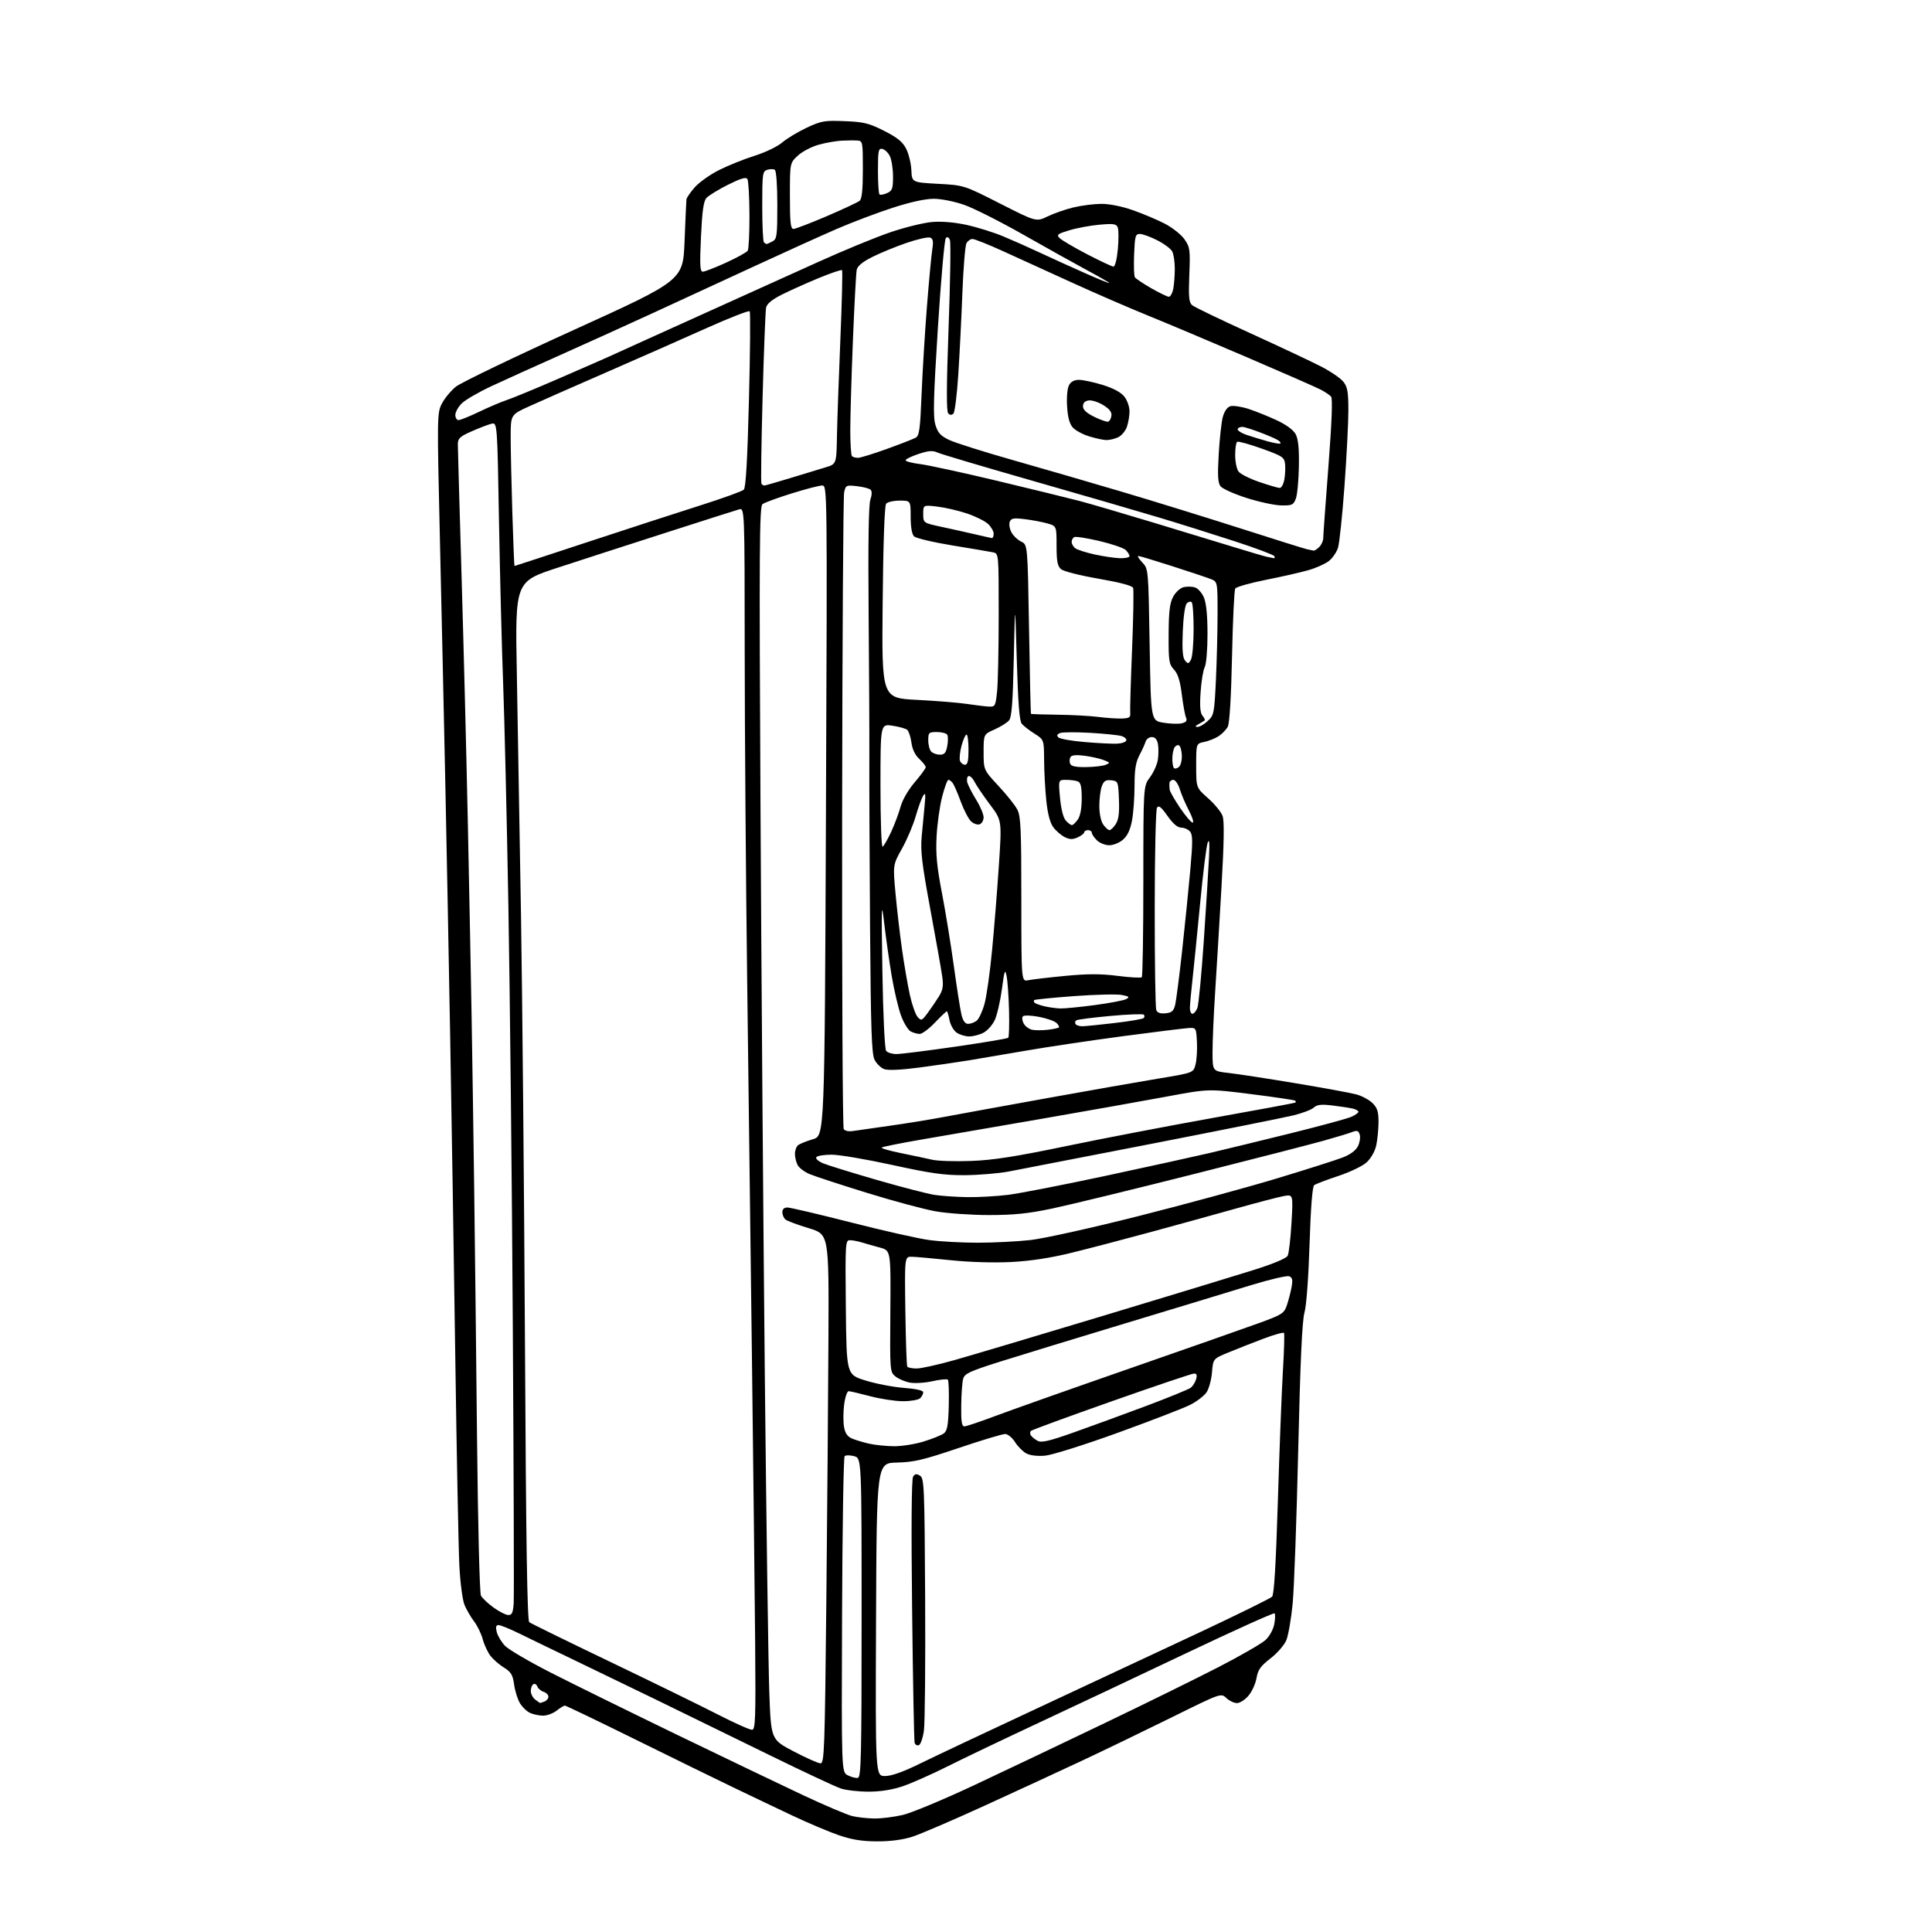 <?xml version="1.0" encoding="UTF-8" standalone="no"?>
<svg 
  version="1.1" 
  xmlns="http://www.w3.org/2000/svg" 
  xmlns:xlink="http://www.w3.org/1999/xlink" 
  xmlns:svg="http://www.w3.org/2000/svg"
  xmlns:rdf="http://www.w3.org/1999/02/22-rdf-syntax-ns#"
  xmlns:cc="http://creativecommons.org/ns#"
  xmlns:dc="http://purl.org/dc/elements/1.1/"
  viewBox="0 0 768 768"
  width="768"
  height="768"
>
<style>svg {background-color: white; }</style>"
<path stroke="none" fill="black" fill-rule="evenodd" d="M348.66,731.97C342.71,731.96 338.60,731.30 333.50,729.55C329.65,728.23 321.32,724.71 315.00,721.73C308.68,718.74 298.10,713.71 291.50,710.53C284.90,707.36 267.30,698.74 252.39,691.38C237.48,684.02 224.95,678.00 224.55,678.00C224.14,678.00 222.67,678.90 221.27,680.00C219.87,681.10 217.46,682.00 215.91,682.00C214.36,682.00 212.02,681.51 210.71,680.91C209.40,680.32 207.58,678.56 206.66,677.00C205.74,675.44 204.70,672.10 204.36,669.58C203.83,665.78 203.15,664.64 200.38,662.93C198.54,661.79 196.13,659.71 195.02,658.30C193.91,656.89 192.52,653.92 191.92,651.69C191.32,649.46 189.75,646.23 188.44,644.51C187.13,642.80 185.42,639.84 184.64,637.95C183.85,636.04 182.95,629.14 182.61,622.50C182.27,615.90 181.54,578.77 180.99,540.00C180.43,501.23 179.52,443.85 178.96,412.50C178.40,381.15 177.52,335.25 177.00,310.50C176.48,285.75 175.53,242.71 174.88,214.85C173.72,165.20 173.74,164.13 175.67,160.41C176.75,158.32 179.24,155.31 181.20,153.73C183.15,152.14 204.27,141.98 228.13,131.14C271.50,111.43 271.50,111.43 272.12,95.97C272.46,87.46 272.79,79.95 272.87,79.28C272.94,78.62 274.42,76.45 276.17,74.46C277.91,72.48 282.29,69.37 285.92,67.56C289.54,65.74 295.88,63.20 300.00,61.91C304.16,60.61 309.04,58.27 310.95,56.64C312.85,55.02 317.24,52.38 320.71,50.75C326.48,48.06 327.78,47.83 335.76,48.16C343.37,48.46 345.40,48.96 351.42,52.00C356.69,54.67 358.79,56.36 360.20,59.11C361.22,61.10 362.15,64.92 362.28,67.61C362.50,72.50 362.50,72.50 372.85,73.07C383.20,73.63 383.20,73.63 397.56,80.93C411.91,88.22 411.91,88.22 416.46,86.02C418.96,84.81 423.59,83.20 426.75,82.44C429.91,81.69 434.87,81.06 437.77,81.04C440.91,81.01 445.95,82.02 450.27,83.53C454.24,84.92 459.97,87.33 463.00,88.90C466.02,90.46 469.56,93.26 470.85,95.12C473.04,98.27 473.17,99.23 472.77,109.25C472.42,118.17 472.62,120.23 473.93,121.34C474.79,122.07 485.18,127.07 497.00,132.45C508.82,137.84 521.56,143.83 525.29,145.77C529.03,147.71 532.97,150.41 534.04,151.78C535.65,153.83 536.00,155.85 536.00,163.12C536.00,167.99 535.30,181.54 534.45,193.24C533.60,204.93 532.44,215.96 531.88,217.73C531.32,219.51 529.69,221.88 528.27,223.00C526.85,224.12 523.26,225.74 520.29,226.60C517.32,227.47 509.69,229.21 503.33,230.47C496.96,231.74 491.43,233.30 491.03,233.95C490.63,234.60 490.05,246.75 489.75,260.95C489.40,277.20 488.77,287.56 488.06,288.89C487.44,290.05 485.81,291.73 484.44,292.63C483.07,293.53 480.50,294.56 478.72,294.93C475.50,295.59 475.50,295.59 475.50,304.36C475.50,313.12 475.50,313.12 480.23,317.31C482.83,319.61 485.43,322.78 485.99,324.35C486.72,326.36 486.58,334.89 485.52,353.35C484.69,367.73 483.55,386.48 483.00,395.00C482.45,403.52 482.00,413.94 482.00,418.15C482.00,425.80 482.00,425.80 488.25,426.50C491.69,426.88 503.64,428.71 514.80,430.57C525.97,432.43 536.93,434.44 539.17,435.04C541.40,435.65 544.30,437.21 545.61,438.52C547.54,440.45 548.00,441.94 547.98,446.20C547.96,449.12 547.54,453.30 547.03,455.50C546.49,457.83 544.88,460.60 543.17,462.13C541.56,463.57 536.48,466.00 531.87,467.51C527.27,469.03 523.00,470.66 522.40,471.13C521.69,471.69 521.03,480.13 520.57,494.56C520.15,507.94 519.32,519.03 518.54,521.81C517.61,525.11 516.88,541.33 516.06,576.50C515.43,604.00 514.43,631.45 513.85,637.50C513.26,643.55 512.13,650.07 511.34,652.00C510.54,653.94 507.72,657.18 505.03,659.25C501.09,662.30 500.05,663.77 499.49,667.04C499.12,669.26 497.69,672.40 496.32,674.03C494.95,675.67 492.88,677.00 491.73,677.00C490.57,677.00 488.67,676.10 487.49,674.99C485.36,672.99 485.36,672.99 465.93,682.60C455.24,687.88 439.30,695.59 430.50,699.72C421.70,703.85 404.15,711.96 391.50,717.74C378.85,723.52 365.87,729.10 362.66,730.13C358.87,731.34 353.96,731.99 348.66,731.97zM347.50,722.88C350.25,722.93 355.37,722.29 358.88,721.47C362.40,720.64 375.22,715.29 387.38,709.58C399.55,703.87 422.77,692.82 439.00,685.03C455.23,677.25 475.65,667.19 484.39,662.69C493.13,658.18 501.54,653.34 503.07,651.92C504.65,650.45 506.15,647.74 506.54,645.62C506.93,643.58 506.98,641.65 506.66,641.33C506.34,641.01 490.43,648.19 471.29,657.29C452.16,666.39 425.70,678.87 412.50,685.03C399.30,691.20 383.26,698.86 376.86,702.07C370.46,705.28 362.36,708.87 358.86,710.06C354.71,711.46 350.01,712.21 345.35,712.21C341.42,712.22 336.47,711.67 334.35,710.99C332.23,710.31 319.48,704.34 306.00,697.73C292.52,691.11 272.27,681.22 261.00,675.74C249.72,670.26 234.43,662.86 227.00,659.30C219.57,655.74 210.38,651.29 206.56,649.41C202.74,647.54 198.98,646.00 198.20,646.00C197.16,646.00 196.96,646.72 197.46,648.75C197.84,650.26 199.31,652.72 200.73,654.22C202.15,655.71 210.33,660.51 218.91,664.88C227.48,669.25 250.03,680.34 269.00,689.53C287.98,698.71 310.61,709.56 319.29,713.64C327.98,717.71 336.76,721.44 338.79,721.92C340.83,722.41 344.75,722.84 347.50,722.88zM341.00,706.74C342.31,706.51 342.50,698.64 342.50,643.06C342.50,579.64 342.50,579.64 339.52,578.85C337.89,578.41 336.19,578.41 335.75,578.85C335.32,579.28 334.86,607.72 334.73,642.04C334.50,704.43 334.50,704.43 337.00,705.71C338.38,706.42 340.18,706.88 341.00,706.74zM351.83,706.00C354.44,706.00 359.04,704.35 366.09,700.88C371.81,698.07 392.70,688.22 412.50,678.99C432.30,669.76 461.10,656.30 476.50,649.07C491.90,641.84 505.03,635.38 505.67,634.71C506.48,633.88 507.19,622.01 507.98,596.50C508.60,576.15 509.50,552.98 509.97,545.02C510.45,537.06 510.65,530.24 510.42,529.88C510.20,529.51 506.52,530.53 502.26,532.14C497.99,533.75 491.74,536.21 488.37,537.60C482.24,540.12 482.24,540.12 481.79,545.47C481.55,548.41 480.59,551.98 479.66,553.40C478.73,554.82 475.80,557.08 473.16,558.42C470.52,559.76 457.59,564.75 444.43,569.52C431.22,574.31 418.26,578.39 415.50,578.64C412.42,578.92 409.54,578.59 408.00,577.77C406.63,577.04 404.60,575.01 403.50,573.26C402.40,571.51 400.64,570.06 399.58,570.04C398.52,570.02 390.20,572.52 381.08,575.60C367.02,580.36 363.28,581.24 356.50,581.39C348.50,581.58 348.50,581.58 348.24,643.79C347.98,706.00 347.98,706.00 351.83,706.00zM326.16,700.96C327.68,701.00 327.87,695.65 328.48,636.75C328.84,601.41 329.22,554.08 329.32,531.58C329.50,490.65 329.50,490.65 321.50,488.23C317.10,486.90 312.94,485.34 312.25,484.78C311.56,484.22 311.00,482.91 311.00,481.88C311.00,480.67 311.71,480.00 313.00,480.00C314.09,480.00 325.46,482.67 338.25,485.93C351.04,489.20 365.02,492.35 369.32,492.93C373.62,493.52 382.30,494.00 388.61,494.00C394.92,494.00 404.37,493.52 409.62,492.94C414.94,492.34 433.96,488.13 452.70,483.38C471.14,478.72 495.86,471.98 507.63,468.43C519.40,464.87 531.16,461.13 533.76,460.11C536.80,458.93 538.97,457.32 539.81,455.62C540.53,454.16 540.85,452.10 540.51,451.03C540.00,449.41 539.47,449.25 537.35,450.06C535.95,450.59 530.91,452.12 526.15,453.45C521.39,454.79 497.93,460.82 474.00,466.86C450.07,472.90 424.98,479.00 418.23,480.42C408.71,482.42 403.10,483.00 393.12,483.00C386.05,483.00 376.49,482.33 371.88,481.51C367.27,480.69 354.95,477.38 344.50,474.14C334.05,470.91 323.85,467.57 321.83,466.72C319.81,465.87 317.67,464.26 317.08,463.15C316.49,462.04 316.00,460.03 316.00,458.69C316.00,457.34 316.56,455.79 317.25,455.23C317.94,454.68 320.59,453.61 323.15,452.86C327.80,451.50 327.80,451.50 328.33,322.25C328.86,193.00 328.86,193.00 326.82,193.00C325.69,193.00 320.21,194.42 314.64,196.16C309.06,197.90 303.87,199.81 303.09,200.41C301.88,201.34 301.77,218.75 302.31,320.50C302.65,385.95 303.43,487.88 304.03,547.00C304.64,606.12 305.44,662.83 305.82,673.00C306.50,691.50 306.50,691.50 315.50,696.21C320.45,698.81 325.25,700.94 326.16,700.96zM365.25,693.75C364.56,693.98 363.81,693.57 363.58,692.83C363.35,692.10 362.90,668.33 362.58,640.00C362.20,607.13 362.34,587.96 362.97,587.00C363.72,585.84 364.34,585.75 365.72,586.61C367.38,587.64 367.52,590.94 367.76,635.23C367.90,661.37 367.68,685.13 367.26,688.04C366.84,690.95 365.93,693.52 365.25,693.75zM298.99,687.62C300.28,687.50 300.44,683.00 300.19,653.49C300.02,634.79 299.46,584.17 298.92,541.00C298.39,497.82 297.53,429.65 297.01,389.50C296.49,349.35 296.05,290.71 296.03,259.18C296.00,201.87 296.00,201.87 293.75,202.50C292.51,202.85 279.57,206.97 265.00,211.66C250.43,216.34 230.91,222.65 221.63,225.69C204.76,231.20 204.76,231.20 205.45,267.85C205.82,288.01 206.57,331.27 207.11,364.00C207.64,396.73 208.35,473.11 208.68,533.74C209.10,612.96 209.58,644.22 210.39,644.85C211.00,645.32 225.45,652.40 242.50,660.58C259.55,668.76 278.90,678.22 285.50,681.61C292.10,685.00 298.17,687.70 298.99,687.62zM214.67,676.97C214.76,676.99 215.55,676.73 216.42,676.39C217.29,676.06 218.00,675.19 218.00,674.46C218.00,673.73 217.14,672.86 216.09,672.53C215.04,672.20 213.92,671.24 213.60,670.40C213.28,669.56 212.56,669.15 212.01,669.50C211.45,669.84 211.00,671.05 211.00,672.20C211.00,673.34 211.79,674.88 212.75,675.61C213.71,676.34 214.58,676.95 214.67,676.97zM202.10,642.00C203.53,642.00 203.95,641.04 204.20,637.25C204.36,634.64 204.21,585.25 203.85,527.50C203.50,469.75 202.70,394.15 202.08,359.50C201.46,324.85 200.52,285.25 200.00,271.50C199.48,257.75 198.74,228.81 198.36,207.18C197.68,167.86 197.68,167.86 195.30,168.46C194.00,168.79 190.47,170.14 187.47,171.47C182.72,173.57 182.00,174.26 182.00,176.69C182.00,178.24 182.67,201.77 183.48,229.00C184.29,256.23 185.41,300.10 185.96,326.50C186.51,352.90 187.19,388.00 187.48,404.50C187.76,421.00 188.21,451.38 188.49,472.00C188.77,492.62 189.28,537.17 189.62,571.00C189.97,605.51 190.65,633.28 191.18,634.28C191.69,635.26 193.95,637.40 196.20,639.03C198.46,640.66 201.11,642.00 202.10,642.00zM355.14,574.90C358.25,574.95 363.66,574.11 367.16,573.03C370.66,571.95 374.29,570.49 375.21,569.78C376.56,568.76 376.95,566.52 377.15,558.78C377.29,553.44 377.12,548.79 376.78,548.44C376.44,548.10 373.70,548.37 370.69,549.04C367.69,549.72 363.64,549.97 361.69,549.60C359.74,549.24 357.15,548.13 355.94,547.15C353.77,545.40 353.74,545.01 353.93,521.24C354.11,497.11 354.11,497.11 349.81,495.94C347.44,495.30 344.20,494.37 342.60,493.89C341.01,493.40 338.86,493.00 337.83,493.00C336.05,493.00 335.98,494.21 336.23,519.71C336.50,546.42 336.50,546.42 344.00,548.76C348.12,550.05 354.99,551.37 359.25,551.70C364.11,552.07 367.00,552.72 367.00,553.44C367.00,554.08 366.46,555.14 365.80,555.80C365.14,556.46 362.07,557.00 358.98,557.00C355.89,557.00 350.02,556.11 345.93,555.02C341.84,553.94 337.99,553.04 337.37,553.02C336.74,553.01 335.93,555.42 335.55,558.41C335.18,561.39 335.17,565.41 335.53,567.33C336.01,569.86 336.93,571.13 338.85,571.91C340.31,572.50 343.30,573.39 345.50,573.89C347.70,574.39 352.04,574.84 355.14,574.90zM426.95,569.37C433.85,566.93 446.80,562.19 455.72,558.85C464.64,555.50 472.59,552.25 473.37,551.63C474.16,551.01 475.10,549.49 475.47,548.25C475.94,546.64 475.72,546.00 474.68,546.00C473.87,546.00 459.11,550.98 441.86,557.06C424.61,563.14 410.18,568.43 409.79,568.82C409.40,569.20 409.40,570.00 409.79,570.59C410.18,571.19 411.38,572.15 412.45,572.74C414.01,573.59 416.99,572.89 426.95,569.37zM383.36,567.00C384.11,567.00 389.63,565.15 395.61,562.90C401.60,560.64 425.62,552.14 449.00,544.01C472.38,535.88 495.74,527.68 500.93,525.78C509.60,522.61 510.45,522.06 511.53,518.92C512.17,517.04 513.02,513.81 513.40,511.74C513.95,508.74 513.76,507.85 512.45,507.34C511.55,507.00 504.67,508.61 497.16,510.92C489.64,513.23 467.30,520.02 447.50,526.00C427.70,531.98 405.21,538.86 397.52,541.28C385.43,545.11 383.45,546.02 382.87,548.10C382.50,549.42 382.15,554.21 382.10,558.75C382.02,565.10 382.31,567.00 383.36,567.00zM364.37,544.00C366.16,544.00 373.00,542.48 379.56,540.62C386.13,538.76 412.65,530.86 438.50,523.06C464.35,515.26 491.24,507.08 498.25,504.87C506.13,502.40 511.33,500.22 511.87,499.18C512.34,498.26 513.03,492.39 513.39,486.13C514.05,474.77 514.05,474.77 510.27,475.46C508.20,475.84 499.52,478.11 491.00,480.50C482.48,482.90 467.18,487.12 457.00,489.88C446.82,492.65 432.88,496.30 426.00,497.99C417.58,500.06 409.74,501.26 402.00,501.67C395.11,502.02 385.48,501.74 378.00,500.96C371.12,500.25 364.17,499.63 362.54,499.58C359.59,499.50 359.59,499.50 359.89,521.00C360.06,532.83 360.40,542.84 360.65,543.25C360.91,543.66 362.58,544.00 364.37,544.00zM384.53,475.88C388.94,475.94 396.27,475.53 400.82,474.96C405.37,474.39 422.68,471.01 439.29,467.46C455.91,463.90 474.45,459.83 480.50,458.42C486.55,457.00 501.18,453.45 513.00,450.52C524.83,447.59 535.74,444.62 537.25,443.93C538.76,443.24 540.00,442.35 540.00,441.95C540.00,441.55 538.99,440.98 537.75,440.68C536.51,440.39 532.90,439.84 529.71,439.45C525.17,438.91 523.55,439.09 522.21,440.31C521.27,441.16 517.58,442.55 514.00,443.41C510.43,444.27 485.23,449.32 458.00,454.63C430.77,459.94 405.12,464.92 401.00,465.69C396.88,466.46 389.00,467.12 383.50,467.15C375.33,467.20 370.06,466.46 354.77,463.11C344.46,460.85 333.58,459.00 330.58,459.00C327.57,459.00 324.83,459.46 324.49,460.02C324.14,460.58 325.35,461.67 327.18,462.43C329.02,463.20 338.61,466.17 348.51,469.03C358.40,471.89 368.75,474.57 371.50,474.99C374.25,475.41 380.11,475.81 384.53,475.88zM386.00,461.50C394.84,461.17 403.64,459.79 424.00,455.56C438.57,452.53 464.90,447.48 482.50,444.33C500.10,441.19 514.69,438.47 514.92,438.31C515.15,438.14 515.13,437.79 514.87,437.54C514.62,437.29 506.77,436.12 497.42,434.94C480.43,432.80 480.43,432.80 463.97,435.87C454.91,437.56 432.88,441.48 415.00,444.58C397.12,447.68 375.43,451.43 366.78,452.91C358.14,454.39 350.81,455.86 350.50,456.17C350.19,456.48 353.66,457.48 358.22,458.40C362.77,459.32 368.30,460.49 370.50,461.00C372.70,461.52 379.68,461.74 386.00,461.50zM339.33,449.56C341.07,449.28 347.52,448.36 353.65,447.51C359.78,446.66 369.45,445.09 375.15,444.02C380.84,442.95 399.23,439.60 416.00,436.57C432.77,433.54 452.77,430.03 460.44,428.76C474.38,426.46 474.38,426.46 475.24,423.15C475.71,421.34 475.96,417.30 475.80,414.18C475.50,408.56 475.47,408.50 472.50,408.66C470.85,408.76 459.06,410.22 446.31,411.91C433.56,413.61 416.46,416.16 408.31,417.57C400.16,418.98 389.68,420.76 385.00,421.53C380.32,422.29 371.39,423.58 365.16,424.40C357.94,425.34 352.95,425.55 351.45,424.98C350.16,424.49 348.45,422.83 347.66,421.29C346.49,419.01 346.16,409.41 345.86,368.50C345.66,341.00 345.53,311.07 345.58,302.00C345.62,292.93 345.49,266.63 345.29,243.56C345.06,216.04 345.29,200.59 345.98,198.63C346.62,196.79 346.67,195.27 346.10,194.70C345.59,194.19 343.16,193.55 340.69,193.27C336.38,192.78 336.19,192.88 335.56,195.72C335.20,197.35 334.84,254.68 334.76,323.13C334.68,391.57 334.96,448.13 335.39,448.81C335.86,449.58 337.38,449.87 339.33,449.56zM356.37,419.00C358.09,419.00 368.67,417.67 379.87,416.05C391.07,414.43 400.49,412.85 400.80,412.53C401.11,412.22 401.25,407.36 401.11,401.73C400.97,396.11 400.53,389.93 400.14,388.02C399.52,384.99 399.28,385.66 398.26,393.28C397.61,398.08 396.33,403.60 395.41,405.55C394.49,407.50 392.46,409.74 390.91,410.54C389.37,411.34 386.83,412.00 385.27,412.00C383.72,412.00 381.46,411.31 380.26,410.47C379.06,409.63 377.79,407.38 377.43,405.47C377.07,403.56 376.59,402.00 376.37,402.00C376.15,402.00 374.03,404.02 371.65,406.50C369.28,408.98 366.56,411.00 365.61,411.00C364.65,411.00 363.03,410.55 362.01,410.00C360.98,409.46 359.27,406.64 358.19,403.75C357.12,400.86 355.44,393.77 354.47,388.00C353.50,382.23 352.16,372.77 351.49,367.00C350.40,357.54 350.33,359.48 350.77,386.50C351.06,403.90 351.69,417.03 352.26,417.75C352.80,418.44 354.65,419.00 356.37,419.00zM416.46,409.36C418.64,409.11 420.64,408.69 420.90,408.43C421.17,408.17 420.73,407.35 419.94,406.61C419.15,405.87 416.02,404.79 413.00,404.21C409.98,403.63 407.12,403.52 406.66,403.97C406.19,404.42 406.31,405.70 406.91,406.82C407.50,407.94 409.01,409.07 410.25,409.34C411.49,409.60 414.28,409.61 416.46,409.36zM430.31,407.95C431.51,407.93 437.32,407.34 443.22,406.65C449.12,405.96 454.26,405.08 454.64,404.69C455.02,404.31 455.04,403.71 454.68,403.35C454.32,402.99 448.35,403.21 441.41,403.85C434.47,404.49 428.38,405.27 427.88,405.58C427.38,405.89 427.23,406.56 427.54,407.07C427.86,407.58 429.10,407.98 430.31,407.95zM384.85,407.00C385.82,407.00 387.35,406.44 388.24,405.75C389.13,405.06 390.54,402.02 391.37,399.00C392.20,395.98 393.56,386.30 394.39,377.50C395.23,368.70 396.44,353.54 397.08,343.81C398.26,326.12 398.26,326.12 393.55,319.85C390.96,316.40 388.18,312.31 387.38,310.76C386.57,309.21 385.47,308.21 384.92,308.55C384.37,308.89 384.22,310.12 384.59,311.28C384.96,312.44 386.55,315.49 388.13,318.06C389.71,320.62 391.00,323.70 391.00,324.89C391.00,326.09 390.31,327.33 389.46,327.65C388.62,327.98 387.09,327.48 386.06,326.55C385.03,325.62 383.18,322.08 381.93,318.68C380.69,315.28 379.24,311.94 378.71,311.25C378.19,310.56 377.41,310.00 377.00,310.00C376.58,310.00 375.46,313.04 374.51,316.75C373.55,320.46 372.56,327.55 372.31,332.50C371.94,339.52 372.41,344.47 374.44,355.00C375.87,362.43 377.99,375.48 379.16,384.00C380.33,392.52 381.69,401.19 382.18,403.25C382.80,405.83 383.63,407.00 384.85,407.00zM368.71,402.74C370.03,400.96 372.04,398.02 373.17,396.21C374.81,393.57 375.09,391.99 374.56,388.21C374.20,385.62 372.07,373.60 369.83,361.50C366.47,343.35 365.86,338.27 366.39,332.50C366.74,328.65 367.27,323.02 367.57,320.00C368.00,315.62 367.88,314.87 366.96,316.33C366.33,317.33 365.00,321.01 364.00,324.50C363.00,327.99 360.56,333.76 358.56,337.32C354.94,343.79 354.94,343.79 355.98,355.15C356.55,361.39 357.72,371.45 358.58,377.50C359.44,383.55 360.84,391.65 361.68,395.50C362.53,399.35 363.92,403.28 364.76,404.24C366.20,405.88 366.45,405.78 368.71,402.74zM463.32,402.80C465.79,402.56 466.53,401.91 467.13,399.50C467.54,397.85 468.79,388.18 469.91,378.00C471.02,367.82 472.49,353.35 473.16,345.83C474.16,334.63 474.15,331.88 473.07,330.58C472.35,329.71 470.77,329.00 469.57,329.00C468.11,329.00 466.30,327.46 464.10,324.34C461.57,320.75 460.61,320.00 459.92,321.09C459.43,321.87 459.02,339.90 459.02,361.17C459.01,382.44 459.28,400.57 459.63,401.47C460.06,402.60 461.21,403.01 463.32,402.80zM474.02,403.00C474.58,403.00 475.45,401.99 475.96,400.75C476.46,399.51 477.61,387.48 478.53,374.00C479.44,360.52 480.37,345.68 480.59,341.00C480.89,334.95 480.73,333.22 480.06,335.00C479.54,336.38 478.18,347.40 477.03,359.50C475.87,371.60 474.50,385.32 473.97,390.00C473.44,394.68 473.00,399.51 473.00,400.75C473.00,401.99 473.46,403.00 474.02,403.00zM421.50,400.88C423.15,400.92 429.34,400.32 435.25,399.53C441.16,398.74 446.77,397.67 447.72,397.14C449.15,396.34 448.83,396.06 445.88,395.51C443.92,395.14 435.40,395.35 426.94,395.97C418.48,396.60 411.36,397.31 411.11,397.55C410.87,397.80 410.94,398.28 411.28,398.62C411.62,398.95 413.38,399.58 415.20,400.01C417.01,400.44 419.85,400.83 421.50,400.88zM408.75,389.65C410.26,389.33 416.88,388.56 423.45,387.93C432.41,387.07 437.62,387.07 444.32,387.93C449.23,388.56 453.53,388.80 453.88,388.45C454.22,388.11 454.50,370.88 454.50,350.17C454.50,312.50 454.50,312.50 457.12,309.00C458.56,307.07 459.98,303.91 460.27,301.96C460.56,300.02 460.57,297.21 460.29,295.71C459.94,293.89 459.14,293.00 457.85,293.00C456.80,293.00 455.70,293.79 455.42,294.75C455.13,295.71 454.02,298.16 452.95,300.20C451.46,303.02 451.00,305.90 451.00,312.31C451.00,316.94 450.55,323.15 450.00,326.11C449.32,329.81 448.21,332.20 446.45,333.75C445.03,334.99 442.57,336.00 440.94,336.00C439.32,336.00 437.10,335.10 436.00,334.00C434.90,332.90 434.00,331.55 434.00,331.00C434.00,330.45 433.32,330.00 432.50,330.00C431.68,330.00 431.00,330.38 431.00,330.84C431.00,331.30 429.84,332.21 428.42,332.86C426.41,333.77 425.26,333.75 423.26,332.77C421.84,332.07 419.80,330.31 418.72,328.85C417.41,327.09 416.48,323.55 415.93,318.35C415.48,314.03 415.08,306.79 415.05,302.26C415.00,294.03 415.00,294.03 411.24,291.65C409.16,290.34 406.89,288.57 406.17,287.71C405.24,286.58 404.69,279.51 404.19,262.32C403.50,238.50 403.50,238.50 403.00,261.60C402.62,279.20 402.17,285.09 401.12,286.36C400.36,287.28 397.77,288.89 395.37,289.96C391.00,291.89 391.00,291.89 391.00,298.97C391.00,306.05 391.00,306.05 396.91,312.41C400.16,315.90 403.54,320.14 404.41,321.83C405.77,324.45 406.00,329.69 406.00,357.57C406.00,390.23 406.00,390.23 408.75,389.65zM350.87,336.58C351.35,336.28 352.85,333.67 354.21,330.77C355.56,327.87 357.24,323.39 357.95,320.81C358.71,318.01 361.00,314.03 363.61,310.97C366.03,308.15 368.00,305.44 368.00,304.96C368.00,304.48 366.84,303.01 365.43,301.69C363.77,300.16 362.65,297.83 362.30,295.17C361.99,292.89 361.24,290.62 360.62,290.11C360.00,289.60 357.36,288.87 354.75,288.48C350.00,287.77 350.00,287.77 350.00,312.45C350.00,326.27 350.38,336.88 350.87,336.58zM441.03,330.00C441.54,330.00 442.66,328.92 443.52,327.61C444.67,325.85 445.01,323.25 444.80,317.86C444.51,310.66 444.44,310.49 441.75,310.18C439.56,309.93 438.80,310.40 438.00,312.50C437.45,313.95 437.00,317.48 437.00,320.34C437.00,323.44 437.63,326.46 438.56,327.78C439.41,329.00 440.53,330.00 441.03,330.00zM426.10,328.00C426.53,328.00 427.59,327.00 428.44,325.78C429.44,324.35 430.00,321.35 430.00,317.38C430.00,312.68 429.62,311.07 428.42,310.61C427.55,310.27 425.46,310.00 423.77,310.00C420.71,310.00 420.71,310.00 421.38,317.20C421.80,321.65 422.67,325.09 423.68,326.20C424.58,327.19 425.66,328.00 426.10,328.00zM474.10,327.00C474.66,327.00 474.01,324.86 472.64,322.25C471.27,319.64 469.63,315.81 469.00,313.75C468.36,311.69 467.20,310.00 466.42,310.00C465.64,310.00 464.95,310.56 464.88,311.25C464.82,311.94 464.85,313.14 464.97,313.93C465.08,314.72 466.95,317.98 469.12,321.18C471.30,324.38 473.54,327.00 474.10,327.00zM468.62,304.90C469.34,304.30 469.87,302.26 469.80,300.36C469.73,298.47 469.25,296.65 468.72,296.33C468.20,296.01 467.38,296.36 466.90,297.12C466.42,297.88 466.02,299.89 466.02,301.58C466.01,303.28 466.30,304.96 466.66,305.32C467.02,305.69 467.90,305.49 468.62,304.90zM431.72,304.93C434.90,304.89 438.40,304.49 439.50,304.04C441.37,303.27 441.33,303.15 438.79,302.15C437.30,301.56 433.87,300.79 431.17,300.43C427.88,299.99 426.02,300.16 425.54,300.94C425.15,301.57 425.07,302.75 425.38,303.55C425.78,304.60 427.54,304.98 431.72,304.93zM383.61,304.00C384.64,304.00 385.00,302.46 385.00,298.00C385.00,294.70 384.64,292.00 384.21,292.00C383.77,292.00 382.88,294.01 382.22,296.46C381.57,298.91 381.30,301.61 381.62,302.46C381.95,303.31 382.84,304.00 383.61,304.00zM373.65,300.00C375.43,300.00 376.05,299.27 376.55,296.56C376.91,294.68 376.90,292.65 376.54,292.06C376.18,291.48 374.33,291.00 372.44,291.00C369.21,291.00 369.00,291.21 369.00,294.30C369.00,296.12 369.54,298.14 370.20,298.80C370.86,299.46 372.41,300.00 373.65,300.00zM443.92,295.63C445.81,295.56 447.51,294.99 447.71,294.38C447.92,293.76 447.05,292.95 445.79,292.58C444.53,292.21 438.93,291.64 433.33,291.31C427.74,290.99 422.38,291.02 421.42,291.39C420.18,291.87 419.98,292.38 420.72,293.12C421.31,293.71 425.99,294.54 431.14,294.97C436.29,295.41 442.04,295.70 443.92,295.63zM476.01,288.97C476.84,288.99 478.68,287.92 480.10,286.61C482.56,284.33 482.71,283.56 483.34,270.45C483.70,262.88 484.00,250.96 484.00,243.96C484.00,231.24 484.00,231.24 481.25,230.16C479.74,229.57 472.84,227.26 465.91,225.04C458.99,222.82 452.95,221.00 452.49,221.00C452.03,221.00 452.74,222.16 454.08,223.58C456.50,226.16 456.50,226.16 457.00,256.31C457.50,286.46 457.50,286.46 462.45,287.28C465.18,287.74 468.48,287.84 469.79,287.52C471.58,287.07 472.00,286.49 471.45,285.21C471.04,284.27 470.29,280.12 469.78,276.00C469.10,270.59 468.24,267.85 466.67,266.16C464.69,264.03 464.50,262.79 464.55,252.16C464.59,243.14 464.99,239.77 466.32,237.26C467.26,235.48 469.12,233.76 470.45,233.42C471.77,233.09 473.83,233.13 475.02,233.51C476.21,233.88 477.82,235.71 478.59,237.56C479.52,239.78 480.00,244.75 480.00,252.03C480.00,258.21 479.51,264.05 478.90,265.19C478.29,266.33 477.55,270.79 477.26,275.10C476.87,280.71 477.09,283.40 478.00,284.50C478.71,285.35 479.11,286.20 478.89,286.38C478.68,286.56 477.60,287.21 476.50,287.82C475.08,288.61 474.94,288.95 476.01,288.97zM446.00,285.63C448.87,285.52 449.46,285.14 449.28,283.50C449.16,282.40 449.49,271.05 450.01,258.27C450.53,245.49 450.72,234.43 450.43,233.69C450.10,232.82 445.17,231.51 436.71,230.05C429.22,228.76 422.74,227.10 421.75,226.23C420.36,225.01 420.00,223.07 420.00,216.89C420.00,209.09 420.00,209.09 416.25,208.04C414.19,207.46 410.15,206.71 407.27,206.36C402.90,205.83 401.93,206.01 401.39,207.43C401.03,208.37 401.33,210.25 402.06,211.60C402.78,212.96 404.53,214.62 405.94,215.30C408.50,216.52 408.50,216.52 409.06,250.01C409.37,268.43 409.71,283.61 409.81,283.75C409.91,283.89 414.61,284.05 420.25,284.11C425.89,284.17 433.20,284.56 436.50,284.98C439.80,285.41 444.07,285.69 446.00,285.63zM393.11,280.88C395.58,280.99 395.75,280.69 396.36,274.85C396.71,271.47 397.00,257.76 397.00,244.37C397.00,220.04 397.00,220.04 394.75,219.56C393.51,219.30 386.24,218.07 378.59,216.82C370.94,215.57 364.08,213.94 363.34,213.20C362.50,212.35 362.00,209.48 362.00,205.43C362.00,199.00 362.00,199.00 357.62,199.00C355.21,199.00 352.79,199.56 352.24,200.25C351.62,201.02 351.09,216.13 350.87,239.50C350.50,277.50 350.50,277.50 364.50,278.21C372.20,278.60 381.20,279.33 384.50,279.84C387.80,280.34 391.67,280.81 393.11,280.88zM473.40,262.31C473.98,261.32 474.47,255.93 474.48,250.34C474.49,244.75 474.16,239.83 473.73,239.40C473.31,238.98 472.43,239.17 471.77,239.83C471.06,240.54 470.41,245.11 470.17,251.02C469.88,258.22 470.13,261.45 471.06,262.57C472.22,263.97 472.46,263.94 473.40,262.31zM204.51,225.00C204.62,225.00 217.71,220.71 233.60,215.47C249.50,210.23 269.70,203.66 278.50,200.87C287.30,198.08 295.03,195.28 295.67,194.65C296.48,193.85 297.11,182.92 297.72,159.00C298.21,140.03 298.34,124.16 298.01,123.75C297.68,123.34 290.00,126.33 280.95,130.39C271.90,134.45 253.93,142.39 241.00,148.02C228.07,153.65 214.24,159.75 210.25,161.57C203.00,164.87 203.00,164.87 203.00,173.77C203.00,178.67 203.30,192.20 203.66,203.84C204.02,215.48 204.41,225.00 204.51,225.00zM445.25,221.90C447.31,221.95 449.00,221.58 449.00,221.07C449.00,220.56 448.33,219.47 447.52,218.66C446.70,217.84 441.96,216.22 436.98,215.05C432.00,213.88 427.50,213.19 426.97,213.52C426.43,213.85 426.00,214.71 426.00,215.44C426.00,216.16 426.61,217.26 427.35,217.88C428.10,218.50 431.58,219.63 435.10,220.40C438.62,221.17 443.19,221.84 445.25,221.90zM506.31,221.88C506.75,221.95 506.85,221.57 506.53,221.05C506.21,220.52 499.09,217.86 490.72,215.13C482.35,212.40 468.75,208.13 460.50,205.65C452.25,203.17 429.66,196.61 410.31,191.08C390.95,185.54 374.01,180.51 372.66,179.89C370.73,179.01 369.10,179.14 365.10,180.47C362.30,181.40 360.00,182.52 360.00,182.97C360.00,183.41 362.59,184.09 365.75,184.48C368.91,184.87 382.75,187.88 396.50,191.16C410.25,194.45 424.88,198.03 429.00,199.11C433.12,200.19 446.18,204.01 458.00,207.59C469.82,211.17 484.45,215.62 490.50,217.48C496.55,219.34 502.40,221.07 503.50,221.31C504.60,221.56 505.86,221.82 506.31,221.88zM522.18,218.88C522.55,218.95 523.56,218.29 524.43,217.43C525.29,216.56 526.00,215.02 526.00,213.99C526.00,212.97 526.93,200.14 528.06,185.49C529.41,167.89 529.78,158.44 529.13,157.67C528.59,157.03 526.65,155.73 524.82,154.80C523.00,153.86 509.80,148.07 495.50,141.94C481.20,135.80 463.47,128.33 456.11,125.35C448.75,122.36 435.25,116.50 426.11,112.33C416.97,108.16 404.68,102.55 398.79,99.87C392.91,97.19 387.41,95.00 386.58,95.00C385.75,95.00 384.66,95.79 384.16,96.75C383.66,97.71 382.94,106.60 382.56,116.50C382.18,126.40 381.45,141.00 380.93,148.95C380.42,156.90 379.55,163.85 379.00,164.40C378.33,165.07 377.64,165.04 376.94,164.34C376.19,163.59 376.23,153.58 377.08,130.24C377.75,112.07 377.99,96.40 377.61,95.43C377.18,94.31 376.59,94.01 375.98,94.62C375.46,95.14 374.04,111.16 372.83,130.21C371.06,158.18 370.87,165.61 371.83,168.84C372.80,172.06 373.85,173.23 377.27,174.87C379.59,175.99 390.95,179.58 402.50,182.86C414.05,186.13 433.62,191.82 446.00,195.49C458.38,199.16 479.52,205.70 493.00,210.01C506.48,214.33 518.40,218.07 519.50,218.32C520.60,218.56 521.81,218.82 522.18,218.88zM394.25,213.89C394.66,213.95 395.00,213.18 395.00,212.17C395.00,211.17 393.99,209.41 392.75,208.26C391.51,207.11 387.73,205.24 384.34,204.10C380.95,202.97 375.66,201.74 372.59,201.38C367.00,200.72 367.00,200.72 367.00,204.29C367.00,207.86 367.00,207.86 374.25,209.43C378.24,210.28 384.20,211.61 387.50,212.38C390.80,213.15 393.84,213.83 394.25,213.89zM509.27,200.91C506.65,200.86 500.46,199.52 495.51,197.94C490.57,196.36 485.92,194.27 485.17,193.29C484.12,191.90 483.96,189.01 484.46,180.50C484.81,174.45 485.54,167.84 486.07,165.81C486.67,163.55 487.82,161.88 489.04,161.49C490.14,161.14 493.39,161.61 496.27,162.54C499.15,163.48 504.23,165.52 507.56,167.08C511.35,168.86 514.16,170.93 515.06,172.63C516.08,174.54 516.45,178.28 516.33,185.41C516.24,190.96 515.69,196.74 515.11,198.25C514.15,200.74 513.60,200.99 509.27,200.91zM508.70,193.97C509.37,193.99 510.19,192.50 510.54,190.66C510.88,188.82 511.01,186.01 510.83,184.42C510.53,181.76 509.79,181.27 501.56,178.32C496.64,176.56 492.25,175.35 491.81,175.62C491.36,175.89 491.00,178.26 491.00,180.87C491.00,183.48 491.59,186.43 492.32,187.42C493.04,188.41 496.76,190.29 500.57,191.59C504.38,192.89 508.04,193.96 508.70,193.97zM303.81,193.00C304.19,193.00 308.77,191.69 314.00,190.09C319.23,188.48 325.52,186.57 328.00,185.83C332.50,184.50 332.50,184.50 332.70,173.50C332.81,167.45 333.42,150.21 334.05,135.18C334.68,120.15 334.98,107.65 334.72,107.39C334.46,107.12 330.25,108.56 325.37,110.57C320.49,112.59 313.92,115.54 310.77,117.13C306.91,119.07 304.87,120.75 304.54,122.26C304.27,123.49 303.64,139.57 303.14,158.00C302.64,176.43 302.43,191.84 302.67,192.25C302.92,192.66 303.43,193.00 303.81,193.00zM341.05,182.00C341.99,182.00 347.13,180.42 352.48,178.48C357.83,176.55 362.98,174.54 363.94,174.03C365.44,173.23 365.77,170.85 366.34,156.80C366.70,147.83 367.66,132.11 368.47,121.85C369.28,111.59 370.24,101.36 370.60,99.11C371.10,95.96 370.91,94.90 369.73,94.45C368.90,94.13 364.68,95.08 360.36,96.56C356.04,98.05 349.92,100.55 346.77,102.14C342.89,104.08 340.88,105.74 340.56,107.26C340.30,108.49 339.61,121.20 339.04,135.50C338.46,149.80 338.00,165.81 338.00,171.08C338.00,176.35 338.30,180.97 338.67,181.33C339.03,181.70 340.10,182.00 341.05,182.00zM508.97,176.30C509.23,176.07 508.78,175.47 507.97,174.95C507.16,174.43 504.08,173.09 501.12,171.97C498.16,170.85 495.01,169.83 494.12,169.71C493.23,169.60 492.28,169.95 492.01,170.50C491.75,171.05 493.32,172.11 495.51,172.86C497.71,173.61 501.52,174.78 504.00,175.46C506.48,176.14 508.71,176.52 508.97,176.30zM439.70,174.93C438.49,174.89 435.44,174.23 432.92,173.45C430.41,172.68 427.50,171.11 426.47,169.96C425.17,168.53 424.46,165.92 424.19,161.58C423.96,157.96 424.27,154.36 424.93,153.14C425.69,151.72 427.03,151.00 428.93,151.00C430.50,151.00 434.74,151.91 438.34,153.02C442.61,154.34 445.61,155.96 446.95,157.66C448.08,159.09 449.00,161.72 449.00,163.49C449.00,165.25 448.53,168.06 447.95,169.71C447.37,171.37 445.78,173.24 444.40,173.86C443.03,174.49 440.91,174.97 439.70,174.93zM440.50,167.63C441.05,167.47 441.64,166.42 441.80,165.29C442.02,163.84 441.07,162.59 438.57,161.04C436.62,159.84 434.01,159.00 432.77,159.18C431.27,159.39 430.50,160.18 430.50,161.50C430.50,162.88 431.90,164.19 435.00,165.71C437.48,166.92 439.95,167.78 440.50,167.63zM182.28,167.00C182.98,167.00 186.69,165.50 190.53,163.66C194.36,161.82 199.30,159.73 201.50,159.00C203.70,158.28 212.70,154.57 221.50,150.75C230.30,146.94 239.53,142.90 242.00,141.79C244.47,140.67 251.45,137.51 257.49,134.76C263.54,132.00 277.27,125.80 287.99,120.97C298.72,116.15 315.52,108.55 325.33,104.10C335.14,99.65 347.96,94.37 353.81,92.37C359.67,90.37 367.22,88.51 370.61,88.24C374.50,87.93 379.59,88.37 384.44,89.45C388.66,90.39 395.13,92.42 398.81,93.96C402.49,95.49 409.10,98.43 413.50,100.49C417.90,102.55 425.89,106.18 431.25,108.55C436.61,110.93 441.00,112.72 441.00,112.53C441.00,112.34 437.06,110.07 432.25,107.48C427.44,104.89 416.01,98.53 406.86,93.33C397.71,88.13 387.13,82.79 383.36,81.46C379.50,80.10 374.20,79.03 371.23,79.02C367.87,79.01 361.96,80.30 354.87,82.59C348.76,84.56 338.76,88.35 332.63,91.00C326.51,93.66 311.82,100.30 300.00,105.77C288.18,111.24 270.18,119.55 260.00,124.23C249.82,128.91 233.18,136.46 223.00,141.00C212.82,145.53 200.35,151.18 195.28,153.54C190.22,155.91 184.93,158.98 183.53,160.37C182.14,161.77 181.00,163.83 181.00,164.95C181.00,166.08 181.58,167.00 182.28,167.00zM464.62,117.97C465.24,117.99 466.03,116.59 466.38,114.88C466.72,113.16 467.00,109.53 467.00,106.81C467.00,104.09 466.53,101.00 465.96,99.93C465.39,98.87 462.71,96.87 460.00,95.50C457.29,94.12 454.19,93.00 453.11,93.00C451.35,93.00 451.12,93.84 450.83,101.10C450.65,105.56 450.78,109.65 451.12,110.20C451.46,110.75 454.38,112.71 457.62,114.57C460.85,116.42 464.01,117.95 464.62,117.97zM279.38,108.00C280.13,108.00 284.29,106.39 288.62,104.41C292.95,102.44 296.82,100.30 297.23,99.66C297.64,99.02 297.95,92.63 297.92,85.45C297.89,78.28 297.53,71.86 297.11,71.18C296.55,70.28 294.52,70.88 289.35,73.46C285.49,75.39 281.65,77.76 280.80,78.73C279.66,80.05 279.11,84.01 278.64,94.25C278.13,105.52 278.26,108.00 279.38,108.00zM442.61,105.97C443.25,105.99 443.98,103.12 444.36,99.08C444.71,95.27 444.70,91.39 444.34,90.45C443.78,88.99 442.73,88.82 437.09,89.32C433.47,89.64 428.08,90.63 425.11,91.53C420.33,92.98 419.90,93.32 421.23,94.66C422.05,95.48 426.95,98.36 432.11,101.05C437.28,103.74 442.00,105.95 442.61,105.97zM304.73,97.00C304.95,97.00 306.00,96.53 307.07,95.96C308.83,95.02 309.00,93.75 309.00,81.52C309.00,73.59 308.59,67.86 307.99,67.49C307.44,67.15 306.09,67.16 304.99,67.50C303.13,68.09 303.00,69.03 303.00,81.90C303.00,89.47 303.30,95.97 303.67,96.33C304.03,96.70 304.51,97.00 304.73,97.00zM315.41,91.00C316.19,91.00 322.13,88.73 328.62,85.95C335.11,83.17 341.00,80.41 341.71,79.83C342.62,79.07 343.00,75.45 343.00,67.38C343.00,56.29 342.94,56.00 340.75,55.86C339.51,55.78 336.70,55.81 334.50,55.92C332.30,56.03 328.19,56.76 325.36,57.55C322.53,58.34 318.82,60.30 317.11,61.90C314.00,64.80 314.00,64.80 314.00,77.90C314.00,88.51 314.27,91.00 315.41,91.00zM352.60,76.77C354.72,75.81 355.00,75.03 354.99,70.09C354.98,67.02 354.40,63.38 353.71,62.01C353.02,60.64 351.67,59.37 350.72,59.19C349.20,58.89 349.00,59.87 349.00,67.76C349.00,72.66 349.27,76.94 349.60,77.27C349.93,77.60 351.28,77.37 352.60,76.77z" />

</svg>